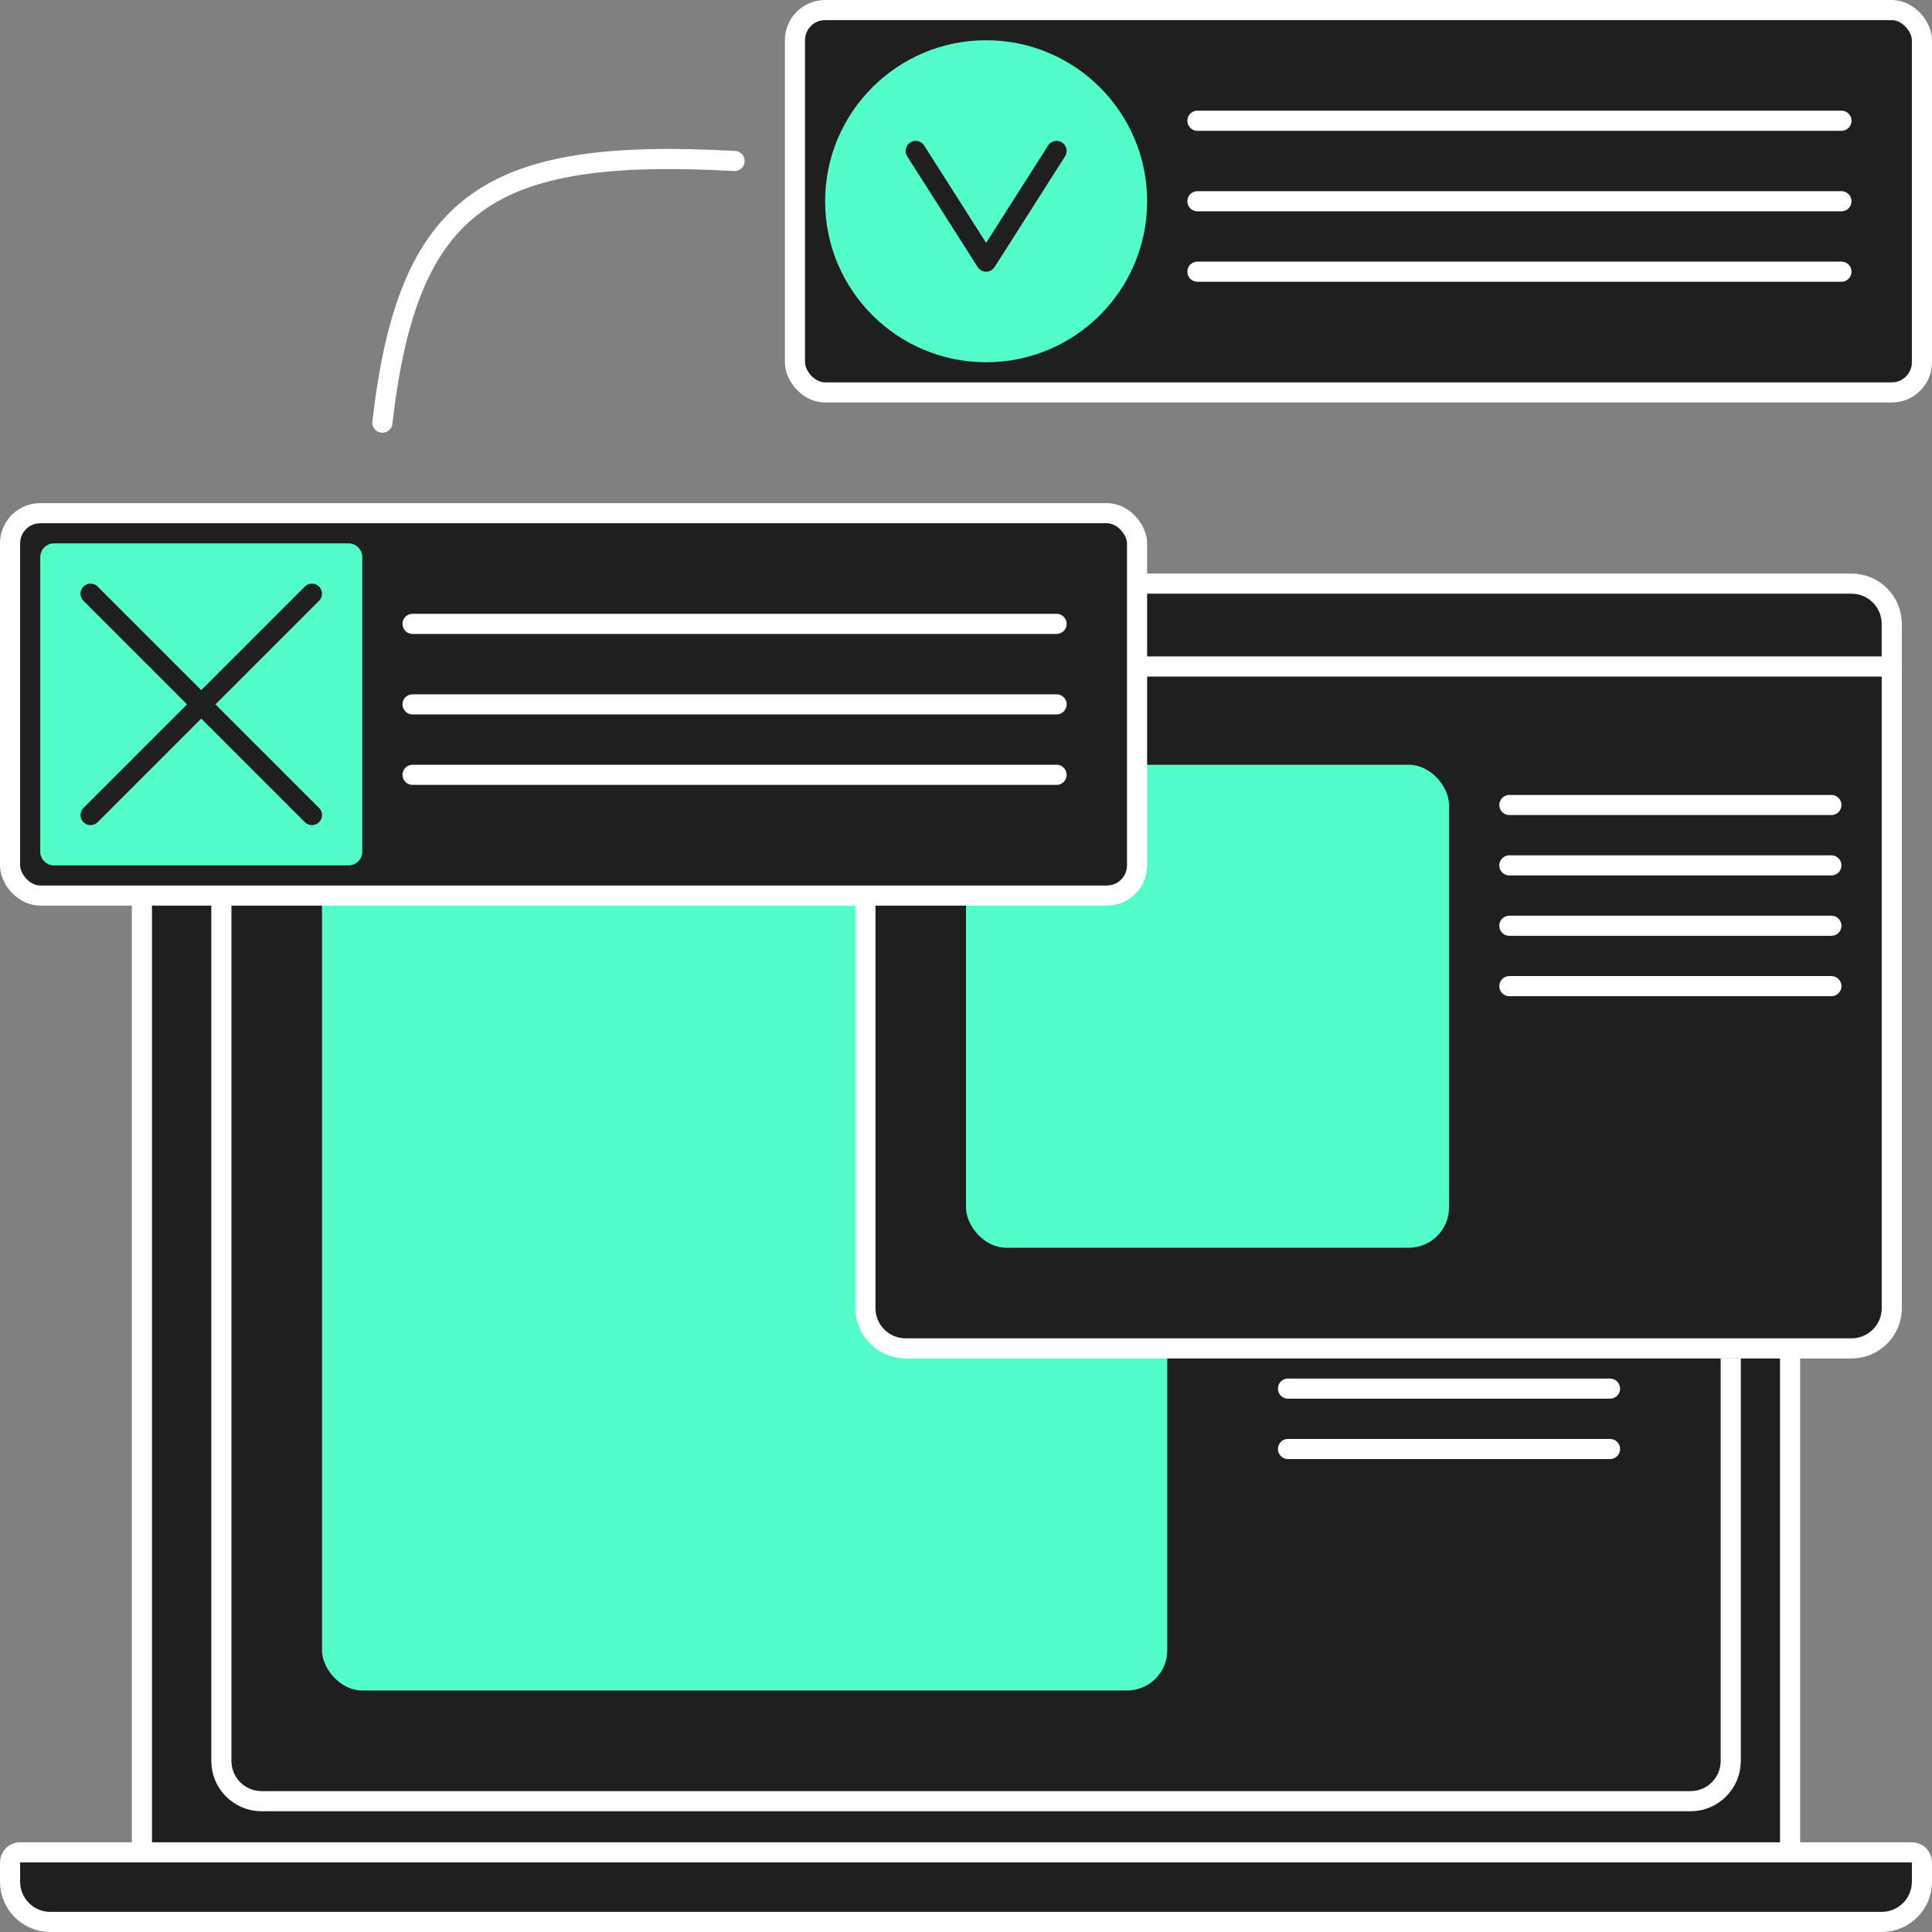 <svg fill="none" height="96" viewBox="0 0 96 96" width="96" xmlns="http://www.w3.org/2000/svg"><rect x="0" y="0" width="96" height="96" fill="#808080" stroke="none"/><path d="m7.052 39.5c0-1.105.895-2 2-2h77.897c1.105 0 2 .895 2 2v52.542h-81.897z" fill="#1f1f1f"/><path d="m7.052 92.042h81.897 6.052c.276 0 .5.224.5.5v.958c0 1.105-.895 2-2 2h-91c-1.105 0-2-.895-2-2v-.958c0-.276.224-.5.5-.5z" fill="#1f1f1f"/><path d="m88.948 92.042v-52.542c0-1.105-.895-2-2-2h-77.897c-1.105 0-2 .895-2 2v52.542m81.897 0h-81.897m81.897 0h6.052c.276 0 .5.224.5.5v.958c0 1.105-.895 2-2 2h-91c-1.105 0-2-.895-2-2v-.958c0-.276.224-.5.5-.5h6.052" stroke="#fff"/><path d="m64 63h16" stroke="#fff" stroke-linecap="round" stroke-linejoin="round"/><path d="m64 66h16" stroke="#fff" stroke-linecap="round" stroke-linejoin="round"/><path d="m64 69h16" stroke="#fff" stroke-linecap="round" stroke-linejoin="round"/><path d="m64 72h16" stroke="#fff" stroke-linecap="round" stroke-linejoin="round"/><rect fill="#53fdca" height="42" rx="2" width="42" x="16" y="42"/><path d="m11 44.5v43c0 1.105.895 2 2 2h71c1.105 0 2-.895 2-2v-20" stroke="#fff"/><path d="m92 67h-47c-1.105 0-2-.895-2-2v-31.883-2.117c0-1.105.895-2 2-2h40.712 6.287c1.105 0 2 .895 2 2v2.117 4.117 27.767c0 1.105-.895 2-2 2z" fill="#1f1f1f"/><path d="m94 33.117v-2.117c0-1.105-.895-2-2-2h-6.287-40.712c-1.105 0-2 .895-2 2v2.117m51 0v4.117 27.767c0 1.105-.895 2-2 2h-47c-1.105 0-2-.895-2-2v-31.883m51 0h-51" stroke="#fff"/><path d="m75 40h16" stroke="#fff" stroke-linecap="round" stroke-linejoin="round"/><path d="m75 43h16" stroke="#fff" stroke-linecap="round" stroke-linejoin="round"/><path d="m75 46h16" stroke="#fff" stroke-linecap="round" stroke-linejoin="round"/><path d="m75 49h16" stroke="#fff" stroke-linecap="round" stroke-linejoin="round"/><rect fill="#53fdca" height="24" rx="2" width="24" x="48" y="38"/><g stroke="#fff"><rect fill="#1f1f1f" height="19" rx="1.5" width="56" x="39.5" y=".5"/><rect fill="#1f1f1f" height="19" rx="1.5" width="56" x=".5" y="25.5"/><path d="m59.5 6h32" stroke-linecap="round" stroke-linejoin="round"/><path d="m20.5 31h32" stroke-linecap="round" stroke-linejoin="round"/><path d="m59.5 10h32" stroke-linecap="round" stroke-linejoin="round"/><path d="m20.5 35h32" stroke-linecap="round" stroke-linejoin="round"/><path d="m59.5 13.5h32" stroke-linecap="round" stroke-linejoin="round"/><path d="m20.5 38.5h32" stroke-linecap="round" stroke-linejoin="round"/></g><path d="m41 10c0-4.418 3.582-8 8-8s8 3.582 8 8c0 4.418-3.582 8-8 8s-8-3.582-8-8z" fill="#53fdca"/><path d="m2 27.681c0-.376.305-.681.681-.681h14.638c.376 0 .681.305.681.681v14.638c0 .376-.305.681-.681.681h-14.638c-.376 0-.681-.305-.681-.681z" fill="#53fdca"/><path d="m45.5 7.5 3.5 5.5 3.5-5.5" stroke="#1f1f1f" stroke-linecap="round" stroke-linejoin="round"/><path d="m4.5 29.5 11 11m-11 0 11-11" stroke="#1f1f1f" stroke-linecap="round" stroke-linejoin="round"/><path d="m19 21c1.272-11.063 5.322-13.674 17.5-13" stroke="#fff" stroke-linecap="round" stroke-linejoin="round"/></svg>